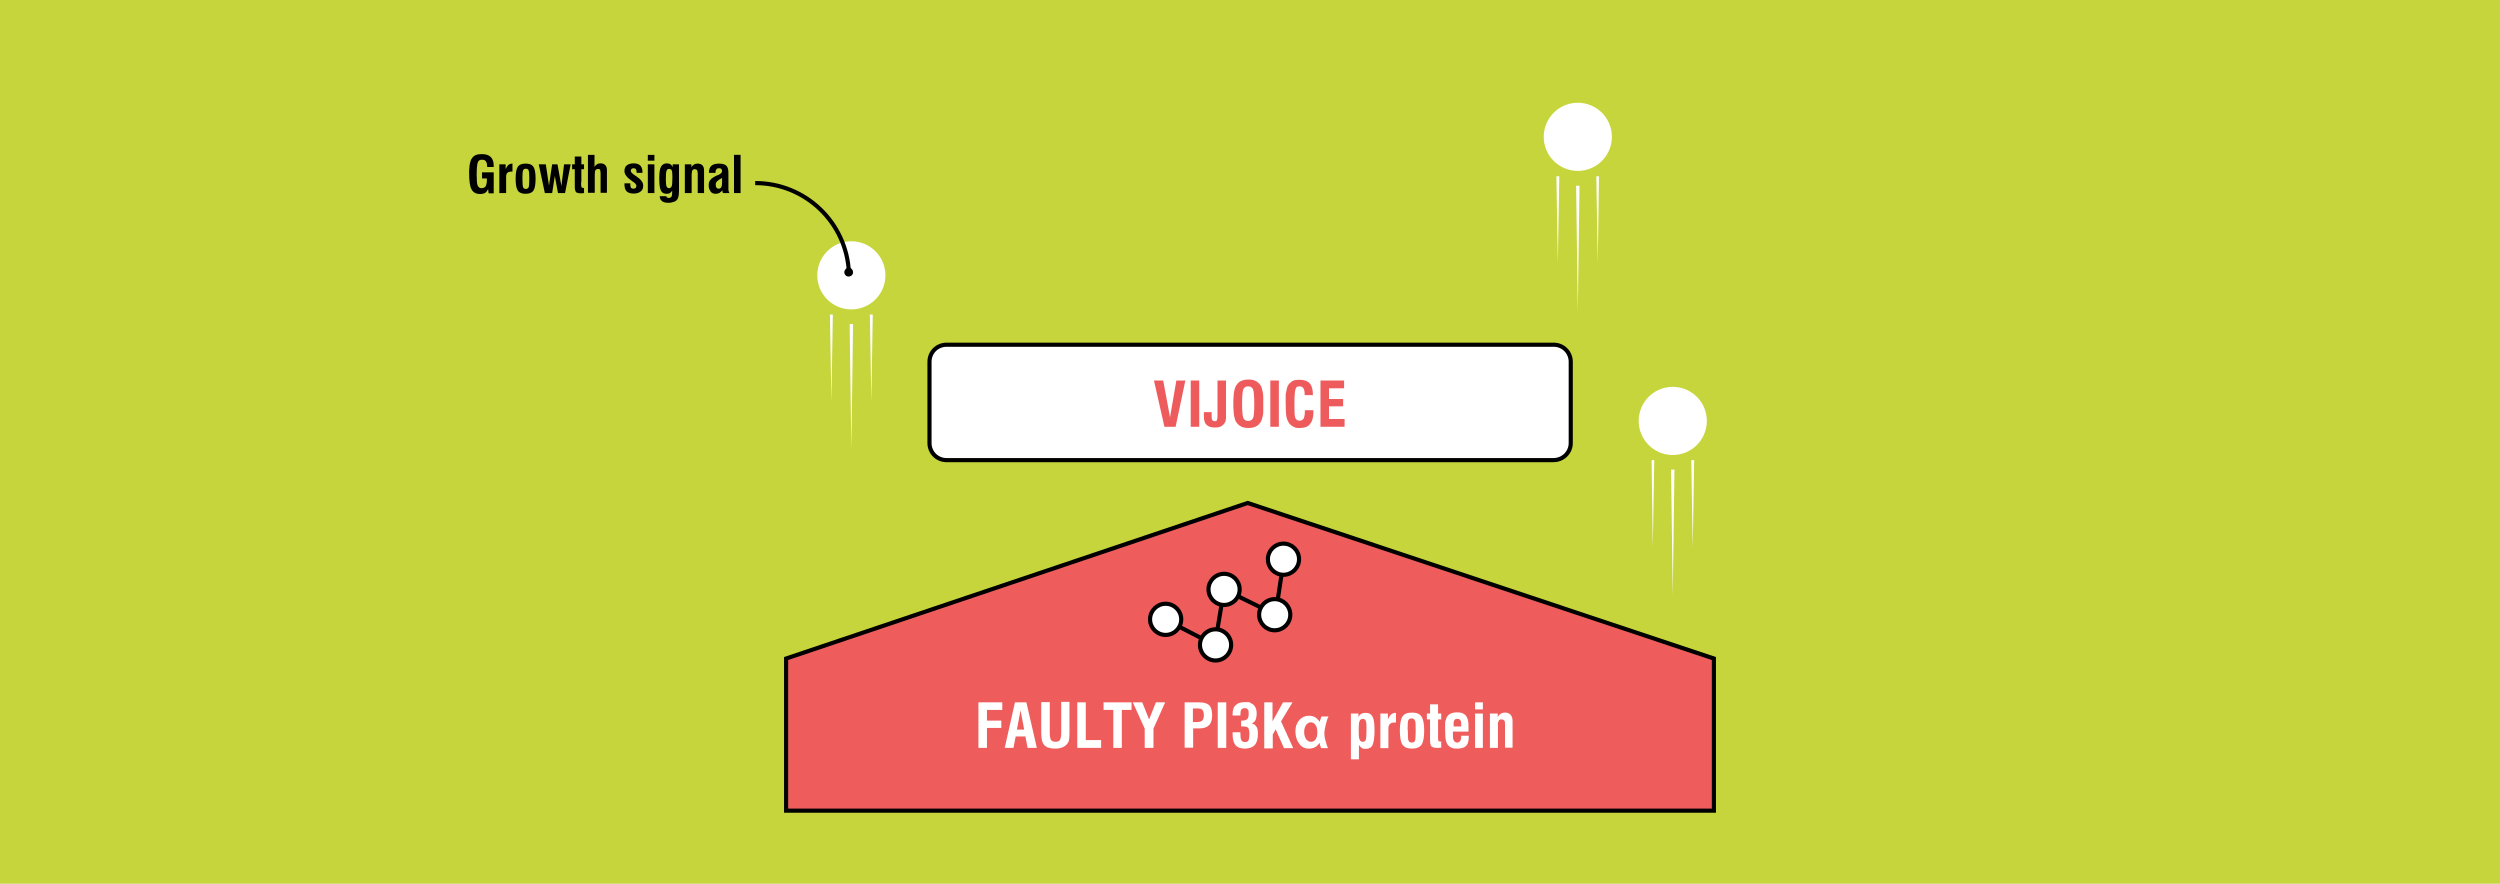 <?xml version="1.0" encoding="utf-8"?>
<!-- Generator: Adobe Illustrator 27.9.5, SVG Export Plug-In . SVG Version: 9.03 Build 54986)  -->
<svg version="1.1" id="Layer_1" xmlns="http://www.w3.org/2000/svg" xmlns:xlink="http://www.w3.org/1999/xlink" x="0px" y="0px"
	 viewBox="0 0 1026.9 363" style="enable-background:new 0 0 1026.9 363;" xml:space="preserve">
<style type="text/css">
	.st0{fill:#C5D53B;}
	.st1{fill:#FFFFFF;}
	.st2{fill:#EE5C5C;stroke:#000000;stroke-width:1.7;stroke-miterlimit:10;}
	.st3{fill:none;stroke:#000000;stroke-width:1.7;stroke-miterlimit:10;}
	.st4{fill:#FFFFFF;stroke:#000000;stroke-width:1.7;stroke-miterlimit:10;}
	.st5{fill:#EE5B5D;}
	.st6{enable-background:new    ;}
</style>
<rect y="-0.2" class="st0" width="1026.9" height="363.2"/>
<g>
	<polygon class="st1" points="678.9,225 678.4,189 679.5,189 	"/>
	<circle class="st1" cx="687.1" cy="172.9" r="14"/>
	<polygon class="st1" points="687.1,244.8 686.4,192.9 687.8,192.9 	"/>
	<polygon class="st1" points="695.3,225 694.7,189 695.9,189 	"/>
</g>
<g>
	<polygon class="st1" points="639.9,108.4 639.3,72.4 640.5,72.4 	"/>
	<circle class="st1" cx="648.1" cy="56.2" r="14"/>
	<polygon class="st1" points="648.1,128.1 647.4,76.3 648.8,76.3 	"/>
	<polygon class="st1" points="656.3,108.4 655.7,72.4 656.8,72.4 	"/>
</g>
<g>
	<polygon class="st1" points="341.5,165.2 340.9,129.2 342.1,129.2 	"/>
	<circle class="st1" cx="349.7" cy="113.1" r="14"/>
	<polygon class="st1" points="349.7,184.9 349,133.1 350.4,133.1 	"/>
	<polygon class="st1" points="357.9,165.2 357.3,129.2 358.5,129.2 	"/>
</g>
<g>
	<polygon class="st2" points="704,333 322.9,333 322.9,270.5 512.5,206.6 704,270.5 	"/>
	<g>
		<g>
			<polyline class="st3" points="478.5,254.4 499,265 502.8,242.1 523.9,252.5 527.4,229.5 			"/>
			<g>
				<circle class="st4" cx="478.8" cy="254.4" r="6.4"/>
				<circle class="st4" cx="502.8" cy="242.1" r="6.4"/>
			</g>
			<circle class="st4" cx="523.6" cy="252.5" r="6.4"/>
			<circle class="st4" cx="527.2" cy="229.7" r="6.4"/>
		</g>
		<circle class="st4" cx="499.3" cy="264.9" r="6.4"/>
	</g>
	<g>
		<path class="st1" d="M401.9,307.2v-18.7h9.8v3.1h-6.3v4.4h5.9v3h-5.9v8.2H401.9z"/>
		<path class="st1" d="M412.7,307.2l4.2-18.7h4.7l4.3,18.7h-3.8l-0.9-4.7h-4l-0.9,4.7H412.7L412.7,307.2z M417.7,299.7h3l-1.5-7.9
			L417.7,299.7z"/>
		<path class="st1" d="M427.7,288.4h3.5V301c0,1.4,0.2,2.4,0.5,2.9s1,0.8,1.9,0.8s1.5-0.3,1.8-0.8s0.5-1.5,0.5-3v-12.6h3.4v12.9
			c0,1.3-0.1,2.2-0.2,2.8c-0.1,0.6-0.4,1.1-0.7,1.5c-1,1.3-2.7,2-4.9,2s-3.7-0.5-4.5-1.4c-0.9-0.9-1.3-2.6-1.3-4.9L427.7,288.4
			L427.7,288.4L427.7,288.4z"/>
		<path class="st1" d="M442.5,307.2v-18.7h3.5V304h6.3v3.2H442.5z"/>
		<path class="st1" d="M457.3,307.2v-15.6h-4v-3.1h11.5v3.1h-4v15.6H457.3z"/>
		<path class="st1" d="M470.2,307.2v-7.9l-4.9-10.8h3.9l2.8,7l2.8-7h3.8l-4.8,10.8v7.9H470.2L470.2,307.2L470.2,307.2z"/>
		<path class="st1" d="M486.6,307.2v-18.7h6.1c1.8,0,3.2,0.4,4,1.2c0.8,0.8,1.2,2.2,1.2,4.1s-0.4,3.2-1.3,4.1s-2.2,1.3-4,1.3h-2.5
			v7.9h-3.5L486.6,307.2z M490,296.6h1.5c1.1,0,1.9-0.2,2.3-0.6s0.7-1.2,0.7-2.2s-0.2-1.7-0.6-2.2s-1.2-0.6-2.3-0.6H490V296.6
			L490,296.6L490,296.6z"/>
		<path class="st1" d="M500.2,307.2v-18.7h3.5v18.7H500.2z"/>
		<path class="st1" d="M509.5,300.9v0.2c0,1.4,0.1,2.4,0.4,2.9c0.3,0.6,0.8,0.8,1.5,0.8c0.7,0,1.2-0.2,1.4-0.7
			c0.3-0.5,0.4-1.4,0.4-2.6s-0.2-2.1-0.5-2.5s-1-0.6-2-0.6h-0.9V296h0.2c1.1,0,1.9-0.2,2.3-0.6s0.6-1.1,0.6-2.1s0-1.6-0.4-1.9
			c-0.2-0.4-0.7-0.5-1.3-0.5s-1,0.2-1.3,0.6s-0.4,1.1-0.4,2v0.4h-3.2v-0.7c0-3.2,1.7-4.8,5.1-4.8c3.4,0,1.5,0.1,2.1,0.3
			s1.1,0.5,1.5,0.9s0.7,0.9,0.9,1.5s0.3,1.3,0.3,2.1s-0.2,1.9-0.5,2.6s-0.9,1.1-1.6,1.3c0.9,0.2,1.5,0.7,2,1.4s0.6,1.7,0.6,3
			c0,2-0.4,3.5-1.3,4.5c-0.9,1-2.3,1.5-4.1,1.5s-3-0.5-3.8-1.4c-0.8-1-1.2-2.5-1.2-4.5v-0.8h3.2l0,0L509.5,300.9z"/>
		<path class="st1" d="M519.3,307.2v-18.7h3.4v7.8l4.3-7.8h3.9l-4.7,7.8l5,11h-3.8l-3.4-7.7l-1.2,2.1v5.7h-3.5V307.2L519.3,307.2
			L519.3,307.2z"/>
		<path class="st1" d="M542.8,294.3h2.9c-0.5,0.9-0.8,2.1-1.2,3.6c-0.3,1.5-0.5,2.5-0.5,3.1s0,1.7,0.4,3s0.6,2.3,1.1,3.3h-2.9
			c0-0.2,0-0.4-0.2-0.7c-0.2-0.5-0.3-1-0.4-1.5c-1,1.6-2.4,2.4-4.3,2.4s-3.1-0.7-4.1-2.1s-1.5-3.1-1.5-5s0.5-3.3,1.5-4.5
			s2.4-1.9,4.2-1.9s3.2,0.8,4.2,2.5C542.3,295.9,542.5,295.1,542.8,294.3L542.8,294.3L542.8,294.3z M535.7,300.7
			c0,1.2,0.3,2.2,0.8,2.9c0.5,0.7,1.2,1.1,2,1.1s1.4-0.3,1.9-1s0.7-1.7,0.7-3s-0.3-2.4-0.8-3c-0.5-0.7-1.2-1-1.9-1s-1.4,0.4-1.9,1.1
			S535.7,299.5,535.7,300.7z"/>
		<path class="st1" d="M554.9,311.9v-18.8h3.1v1.5c0.5-1.2,1.5-1.8,2.9-1.8s2.3,0.5,2.9,1.6c0.6,1.1,0.8,3,0.8,5.7s-0.3,4.8-0.8,5.9
			s-1.5,1.6-2.8,1.6s-1.2-0.1-1.7-0.4c-0.4-0.3-0.8-0.7-1.1-1.2v5.9L554.9,311.9L554.9,311.9z M558.1,299.5c0,2.3,0,3.7,0.4,4.3
			c0.2,0.6,0.7,0.9,1.3,0.9s1-0.3,1.2-0.8s0.3-1.8,0.3-3.9s0-3.3-0.3-3.9s-0.6-0.8-1.2-0.8s-1.1,0.3-1.3,0.8
			C558.2,296.7,558.1,297.8,558.1,299.5z"/>
		<path class="st1" d="M567,307.2v-14.1h3.1v2.3c0.5-1,0.9-1.6,1.4-2s1.1-0.6,1.9-0.6v4h-0.8c-0.7,0-1.3,0.2-1.7,0.6s-0.6,1-0.6,1.7
			v8.2H567L567,307.2z"/>
		<path class="st1" d="M575,300.1c0-2.8,0.4-4.8,1.1-5.8c0.7-1.1,2-1.6,3.9-1.6s3.1,0.5,3.9,1.6c0.7,1.1,1.1,3,1.1,5.8
			s-0.4,4.8-1.1,5.8c-0.7,1-2,1.6-3.9,1.6s-3.1-0.5-3.9-1.6C575.4,304.9,575,303,575,300.1z M578.3,300v0.3c0,2.2,0,3.5,0.3,4
			s0.6,0.7,1.3,0.7s1.1-0.2,1.3-0.7s0.3-1.6,0.3-3.6v-1.4c0-1.8,0-3-0.4-3.5c-0.2-0.5-0.7-0.7-1.3-0.7s-1,0.2-1.3,0.7
			c-0.2,0.4-0.3,1.5-0.3,3.1v1.1H578.3L578.3,300z"/>
		<path class="st1" d="M590.7,302v0.9c0,0.7,0,1.2,0.2,1.4c0,0.2,0.4,0.3,0.8,0.3h0.3v2.5c-0.5,0-0.8,0.1-1.1,0.1h-0.6
			c-1.1,0-1.8-0.2-2.3-0.6c-0.4-0.4-0.6-1.3-0.6-2.7v-8.4h-1.3v-2.4h1.3v-3.8h3.3v3.8h1.3v2.4h-1.3L590.7,302L590.7,302L590.7,302z"
			/>
		<path class="st1" d="M603.3,302.3v0.6c0,1.6-0.4,2.8-1.1,3.5s-2,1.1-3.6,1.1s-1.6-0.1-2.2-0.3c-0.6-0.2-1.1-0.6-1.5-1
			c-0.5-0.6-0.8-1.2-1-2.1c-0.2-0.8-0.3-2.3-0.3-4.5v-2.2c0-0.6,0-1.1,0.2-1.5c0.2-0.7,0.4-1.3,0.8-1.8c0.8-1,2.1-1.5,3.9-1.5
			s3,0.5,3.8,1.6c0.3,0.5,0.6,1.1,0.7,1.8c0.2,0.7,0.2,1.8,0.2,3.4v1.1h-6.4v0.9c0,1.3,0,2.3,0.4,2.8c0.3,0.5,0.7,0.8,1.3,0.8
			s1-0.2,1.3-0.7c0.3-0.4,0.4-1.1,0.4-2.1h3.1l0,0L603.3,302.3z M600.2,298.4v-0.6c0-1,0-1.6-0.4-2c-0.2-0.4-0.6-0.5-1.2-0.5
			s-0.5,0-0.7,0.1s-0.4,0.2-0.5,0.4s-0.2,0.5-0.3,0.8s0,0.7,0,1.2v0.6H600.2L600.2,298.4L600.2,298.4z"/>
		<path class="st1" d="M605.9,291.4v-2.9h3.2v2.9H605.9z M605.9,307.2v-14.1h3.2v14.1H605.9z"/>
		<path class="st1" d="M612,307.2v-14.1h3.2v1.4c0.7-1.2,1.7-1.8,2.9-1.8s1.8,0.3,2.4,0.9c0.5,0.6,0.8,1.4,0.8,2.5v11h-3.1v-9.4
			c0-0.8,0-1.4-0.3-1.7c-0.2-0.3-0.6-0.5-1.1-0.5s-0.5,0-0.7,0.1s-0.4,0.3-0.5,0.5s-0.2,0.5-0.3,0.8s0,0.8,0,1.3v9L612,307.2
			L612,307.2z"/>
	</g>
</g>
<path class="st3" d="M310.2,75.2c20.7,0,37.6,16.3,38.5,36.8"/>
<path d="M346.8,111.9c0.1,1,0.9,1.8,1.9,1.7s1.8-0.9,1.7-1.9c-0.1-1-0.9-1.8-1.9-1.7C347.6,110,346.8,110.9,346.8,111.9z"/>
<path class="st4" d="M638.1,189H388.8c-3.9,0-7-3.1-7-7v-33.4c0-3.9,3.1-7,7-7h249.4c3.9,0,7,3.1,7,7V182
	C645.2,185.9,642,189,638.1,189z"/>
<g>
	<path class="st5" d="M478.3,175.3l-4.3-19h3.8l2.8,15.1l2.6-15.1h3.7l-4,19H478.3z"/>
	<path class="st5" d="M489.1,175.3v-19h3.5v19H489.1z"/>
	<path class="st5" d="M494.5,169.3h3.2v2.2c0,1,0.4,1.5,1.2,1.5s0.8-0.1,0.9-0.4c0.2-0.3,0.3-0.9,0.3-2v-14.3h3.5v15
		c0,0.4,0,0.8-0.1,1c0,0.5-0.1,0.9-0.3,1.1c-0.4,0.8-0.9,1.3-1.6,1.7s-1.6,0.5-2.7,0.5c-3,0-4.4-1.5-4.4-4.5V169.3z"/>
	<path class="st5" d="M506.6,165.8c0-1,0-1.9,0.1-2.7c0-0.8,0.1-1.5,0.2-2.1s0.2-1.1,0.4-1.6s0.3-0.8,0.5-1.1c0.6-0.9,1.2-1.5,2-1.8
		c0.8-0.4,1.8-0.6,3-0.6c1.2,0,2.3,0.2,3,0.6c0.8,0.4,1.4,1,2,1.8c0.2,0.3,0.4,0.7,0.5,1.2s0.3,1,0.4,1.6s0.2,1.3,0.2,2.1v5.4
		c0,0.8,0,1.5-0.2,2.1c-0.2,1.2-0.5,2.1-0.9,2.7c-0.6,0.9-1.2,1.5-2,1.8c-0.8,0.4-1.8,0.6-3,0.6s-2.3-0.2-3-0.6
		c-0.8-0.4-1.4-1-2-1.8c-0.2-0.3-0.4-0.7-0.5-1.1s-0.3-1-0.4-1.6s-0.2-1.3-0.2-2.1C506.6,167.7,506.6,166.8,506.6,165.8L506.6,165.8
		L506.6,165.8z M510.2,165.8c0,3.1,0.2,5.1,0.5,5.9c0.4,0.8,1,1.2,2,1.2s1.6-0.4,2-1.2s0.5-2.8,0.5-5.9s-0.2-5.1-0.5-5.9
		c-0.4-0.8-1-1.2-2-1.2s-1.6,0.4-2,1.2C510.4,160.7,510.2,162.7,510.2,165.8z"/>
	<path class="st5" d="M521.8,175.3v-19h3.5v19H521.8z"/>
	<path class="st5" d="M536.1,168.5h3.4v0.8c0,2.2-0.5,3.8-1.4,4.9c-0.9,1.1-2.3,1.6-4.2,1.6s-1.7-0.1-2.3-0.4
		c-0.6-0.2-1.2-0.6-1.7-1.1c-0.6-0.7-1.1-1.6-1.4-2.7c-0.3-1.2-0.4-3.2-0.4-6s0-1.9,0-2.6s0-1.4,0.2-2c0.2-1.2,0.4-2,0.7-2.6
		c0.3-0.4,0.5-0.8,0.9-1.1c0.3-0.3,0.7-0.6,1-0.8c0.4-0.2,0.8-0.3,1.3-0.4s1-0.1,1.6-0.1c1.9,0,3.3,0.5,4.2,1.5s1.3,2.6,1.3,4.8
		h-3.4v-0.5c0-2-0.7-3.1-2-3.1s-1.4,0.3-1.7,1s-0.5,2.6-0.5,5.8s0,5.5,0.4,6.2c0.3,0.7,0.9,1.1,1.7,1.1s1.3-0.3,1.7-0.9
		c0.3-0.6,0.5-1.7,0.5-3.2v-0.2H536.1L536.1,168.5z"/>
	<path class="st5" d="M542.4,175.3v-19h9.7v3.2h-6.2v4.4h5.8v3h-5.8v5.2h6.4v3.2L542.4,175.3L542.4,175.3z"/>
</g>
<g class="st6">
	<path d="M200.7,79.3l-0.2-1.7c-0.3,0.7-0.7,1.3-1.2,1.6c-0.5,0.3-1.2,0.5-2.1,0.5c-1.6,0-2.8-0.6-3.5-1.9c-0.7-1.3-1-3.5-1-6.8
		c0-0.8,0-1.5,0.1-2.1c0-0.6,0.1-1.2,0.2-1.6c0.2-0.9,0.4-1.7,0.8-2.2c0.4-0.6,0.9-1.1,1.6-1.4c0.7-0.3,1.5-0.4,2.5-0.4
		c1.7,0,2.9,0.4,3.7,1.2c0.8,0.8,1.2,2,1.2,3.7v0.4h-2.7v-0.2c0-0.9-0.2-1.7-0.5-2.1c-0.3-0.5-0.9-0.7-1.6-0.7c-0.9,0-1.4,0.3-1.7,1
		c-0.3,0.6-0.5,2.4-0.5,5.2c0,2.2,0.1,3.7,0.4,4.4c0.3,0.7,0.8,1.1,1.6,1.1c0.8,0,1.3-0.3,1.7-0.8c0.3-0.5,0.5-1.4,0.5-2.7v-0.5h-2
		v-2.5h4.8v8.6H200.7z"/>
	<path d="M205.1,79.3V67.5h2.6v1.9c0.4-0.8,0.8-1.4,1.2-1.7c0.4-0.3,0.9-0.5,1.6-0.5v3.3c-0.1,0-0.2,0-0.3,0c-0.1,0-0.2,0-0.4,0
		c-0.6,0-1.1,0.2-1.4,0.5c-0.3,0.3-0.5,0.8-0.5,1.4v6.9H205.1z"/>
	<path d="M211.8,73.4c0-2.4,0.3-4,0.9-4.9c0.6-0.9,1.7-1.3,3.2-1.3c1.6,0,2.6,0.4,3.2,1.3c0.6,0.9,0.9,2.5,0.9,4.9
		c0,2.4-0.3,4-0.9,4.9c-0.6,0.9-1.7,1.3-3.2,1.3c-1.5,0-2.6-0.4-3.2-1.3C212.1,77.4,211.8,75.8,211.8,73.4z M214.6,73.3v0.3
		c0,1.8,0.1,2.9,0.3,3.4c0.2,0.4,0.5,0.6,1.1,0.6c0.5,0,0.9-0.2,1.1-0.6c0.2-0.4,0.3-1.4,0.3-3v-0.5v-0.7c0-1.5-0.1-2.5-0.3-2.9
		c-0.2-0.4-0.6-0.6-1.1-0.6c-0.5,0-0.9,0.2-1.1,0.6c-0.2,0.4-0.3,1.2-0.3,2.6V73.3z"/>
	<path d="M223.8,79.3l-2.5-11.8h2.9l1.3,8.7l1.3-8.7h2.2l1.6,8.9l1.1-8.9h2.7l-2.3,11.8h-2.9l-1.3-7l-1.1,7H223.8z"/>
	<path d="M238.7,74.9v0.8c0,0.6,0.1,1,0.2,1.2c0.1,0.2,0.3,0.3,0.7,0.3c0.1,0,0.1,0,0.2,0c0,0,0.1,0,0.1,0v2.1
		c-0.4,0-0.7,0.1-0.9,0.1c-0.2,0-0.4,0-0.5,0c-0.9,0-1.6-0.2-1.9-0.5c-0.3-0.4-0.5-1.1-0.5-2.3v-7.1h-1.1v-2h1.1v-3.2h2.7v3.2h1.1v2
		h-1.1V74.9z"/>
	<path d="M241.5,79.3V63.6h2.7v5c0.2-0.5,0.6-0.8,1-1.1s0.9-0.4,1.4-0.4c0.9,0,1.5,0.2,2,0.7s0.7,1.2,0.7,2.1v9.3h-2.6v-7.9
		c0-0.7-0.1-1.2-0.2-1.5c-0.1-0.3-0.4-0.4-0.8-0.4c-0.5,0-0.9,0.2-1.1,0.5c-0.2,0.3-0.3,0.9-0.3,1.8v7.5H241.5z"/>
	<path d="M258.9,75.4v0.3c0,0.7,0.1,1.2,0.3,1.4c0.2,0.3,0.6,0.4,1,0.4c0.4,0,0.7-0.1,0.9-0.3c0.2-0.2,0.3-0.5,0.3-0.9
		c0-0.4-0.4-1-1.3-1.6l-0.5-0.3l-0.1-0.1c-2-1.4-3-2.7-3-4c0-1.1,0.3-1.9,1-2.4c0.6-0.5,1.6-0.8,2.8-0.8c1.2,0,2.1,0.3,2.7,0.9
		c0.6,0.6,0.9,1.5,0.9,2.8v0.2h-2.4v-0.2c0-0.6-0.1-1-0.3-1.3c-0.2-0.3-0.6-0.4-1-0.4c-0.3,0-0.6,0.1-0.8,0.3
		c-0.2,0.2-0.3,0.4-0.3,0.7c0,0.3,0.1,0.5,0.3,0.8c0.2,0.2,0.6,0.6,1.2,1l0.6,0.4c2,1.3,3,2.6,3,3.9c0,1.1-0.3,1.9-1,2.4
		c-0.7,0.6-1.6,0.9-2.9,0.9c-1.3,0-2.3-0.3-2.9-0.9c-0.6-0.6-0.9-1.6-0.9-2.9c0,0,0-0.1,0-0.2c0-0.1,0-0.2,0-0.2H258.9z"/>
	<path d="M266.1,66v-2.4h2.7V66H266.1z M266.1,79.3V67.5h2.7v11.8H266.1z"/>
	<path d="M278.9,78.4c0,1-0.1,1.8-0.2,2.3c-0.1,0.5-0.3,0.9-0.5,1.2c-0.3,0.5-0.8,0.8-1.4,1s-1.3,0.4-2.2,0.4
		c-1.2,0-2.1-0.2-2.7-0.7s-0.9-1.1-0.9-2h2.7c0,0.2,0.1,0.4,0.3,0.5c0.2,0.1,0.4,0.2,0.7,0.2c0.5,0,0.9-0.2,1.1-0.5
		c0.2-0.3,0.3-0.9,0.3-1.7v-0.8c-0.5,0.9-1.2,1.3-2.2,1.3c-1.2,0-2-0.4-2.4-1.3c-0.5-0.9-0.7-2.5-0.7-5c0-2.3,0.2-3.9,0.7-4.8
		c0.5-0.9,1.3-1.4,2.4-1.4c1.2,0,2,0.5,2.4,1.6v-1.2h2.6V78.4z M274.8,69.4c-0.5,0-0.8,0.2-1,0.7c-0.2,0.5-0.3,1.6-0.3,3.4
		c0,1.6,0.1,2.6,0.3,3.1c0.2,0.4,0.5,0.7,1,0.7c0.5,0,0.9-0.3,1.1-0.8c0.2-0.5,0.3-1.8,0.3-3.9c0-1.3-0.1-2.2-0.3-2.6
		C275.8,69.6,275.4,69.4,274.8,69.4z"/>
	<path d="M281.3,79.3V67.5h2.7v1.2c0.6-1,1.4-1.5,2.5-1.5c0.9,0,1.5,0.2,2,0.7s0.7,1.2,0.7,2.1v9.3h-2.6v-7.9c0-0.7-0.1-1.2-0.3-1.5
		s-0.5-0.4-0.9-0.4c-0.2,0-0.4,0-0.6,0.1c-0.2,0.1-0.3,0.2-0.4,0.4c-0.1,0.2-0.2,0.4-0.2,0.7c0,0.3-0.1,0.6-0.1,1.1v7.5H281.3z"/>
	<path d="M297,79.3c-0.1-0.1-0.1-0.2-0.2-0.4c0-0.2-0.1-0.4-0.1-0.8c-0.3,0.5-0.7,0.8-1.1,1.1c-0.4,0.2-1,0.4-1.6,0.4
		c-0.4,0-0.9-0.1-1.2-0.2c-0.4-0.2-0.7-0.4-0.9-0.7c-0.2-0.3-0.4-0.7-0.6-1.1c-0.1-0.4-0.2-0.9-0.2-1.4c0-1,0.2-1.8,0.7-2.3
		c0.2-0.3,0.5-0.6,1-0.9c0.4-0.3,1-0.6,1.6-0.9l0.6-0.2c1.1-0.5,1.6-1,1.6-1.6c0-0.4-0.1-0.7-0.3-0.9c-0.2-0.2-0.5-0.3-0.9-0.3
		c-0.5,0-0.9,0.1-1.1,0.4s-0.4,0.7-0.4,1.2V71h-2.7c0-1.3,0.3-2.3,1-2.9c0.7-0.6,1.7-0.9,3.1-0.9c1.4,0,2.4,0.3,3,0.8
		c0.6,0.6,0.9,1.5,0.9,2.9v6.7c0,0.3,0,0.6,0.1,0.9c0.1,0.3,0.2,0.5,0.3,0.8H297z M296.6,73.1c-1,0.5-1.7,1-2.1,1.4
		c-0.4,0.4-0.5,0.9-0.5,1.4c0,0.5,0.1,0.9,0.3,1.2c0.2,0.2,0.5,0.4,0.9,0.4c1,0,1.4-0.8,1.4-2.5V73.1z"/>
	<path d="M301.5,79.3V63.6h2.7v15.7H301.5z"/>
</g>
</svg>
